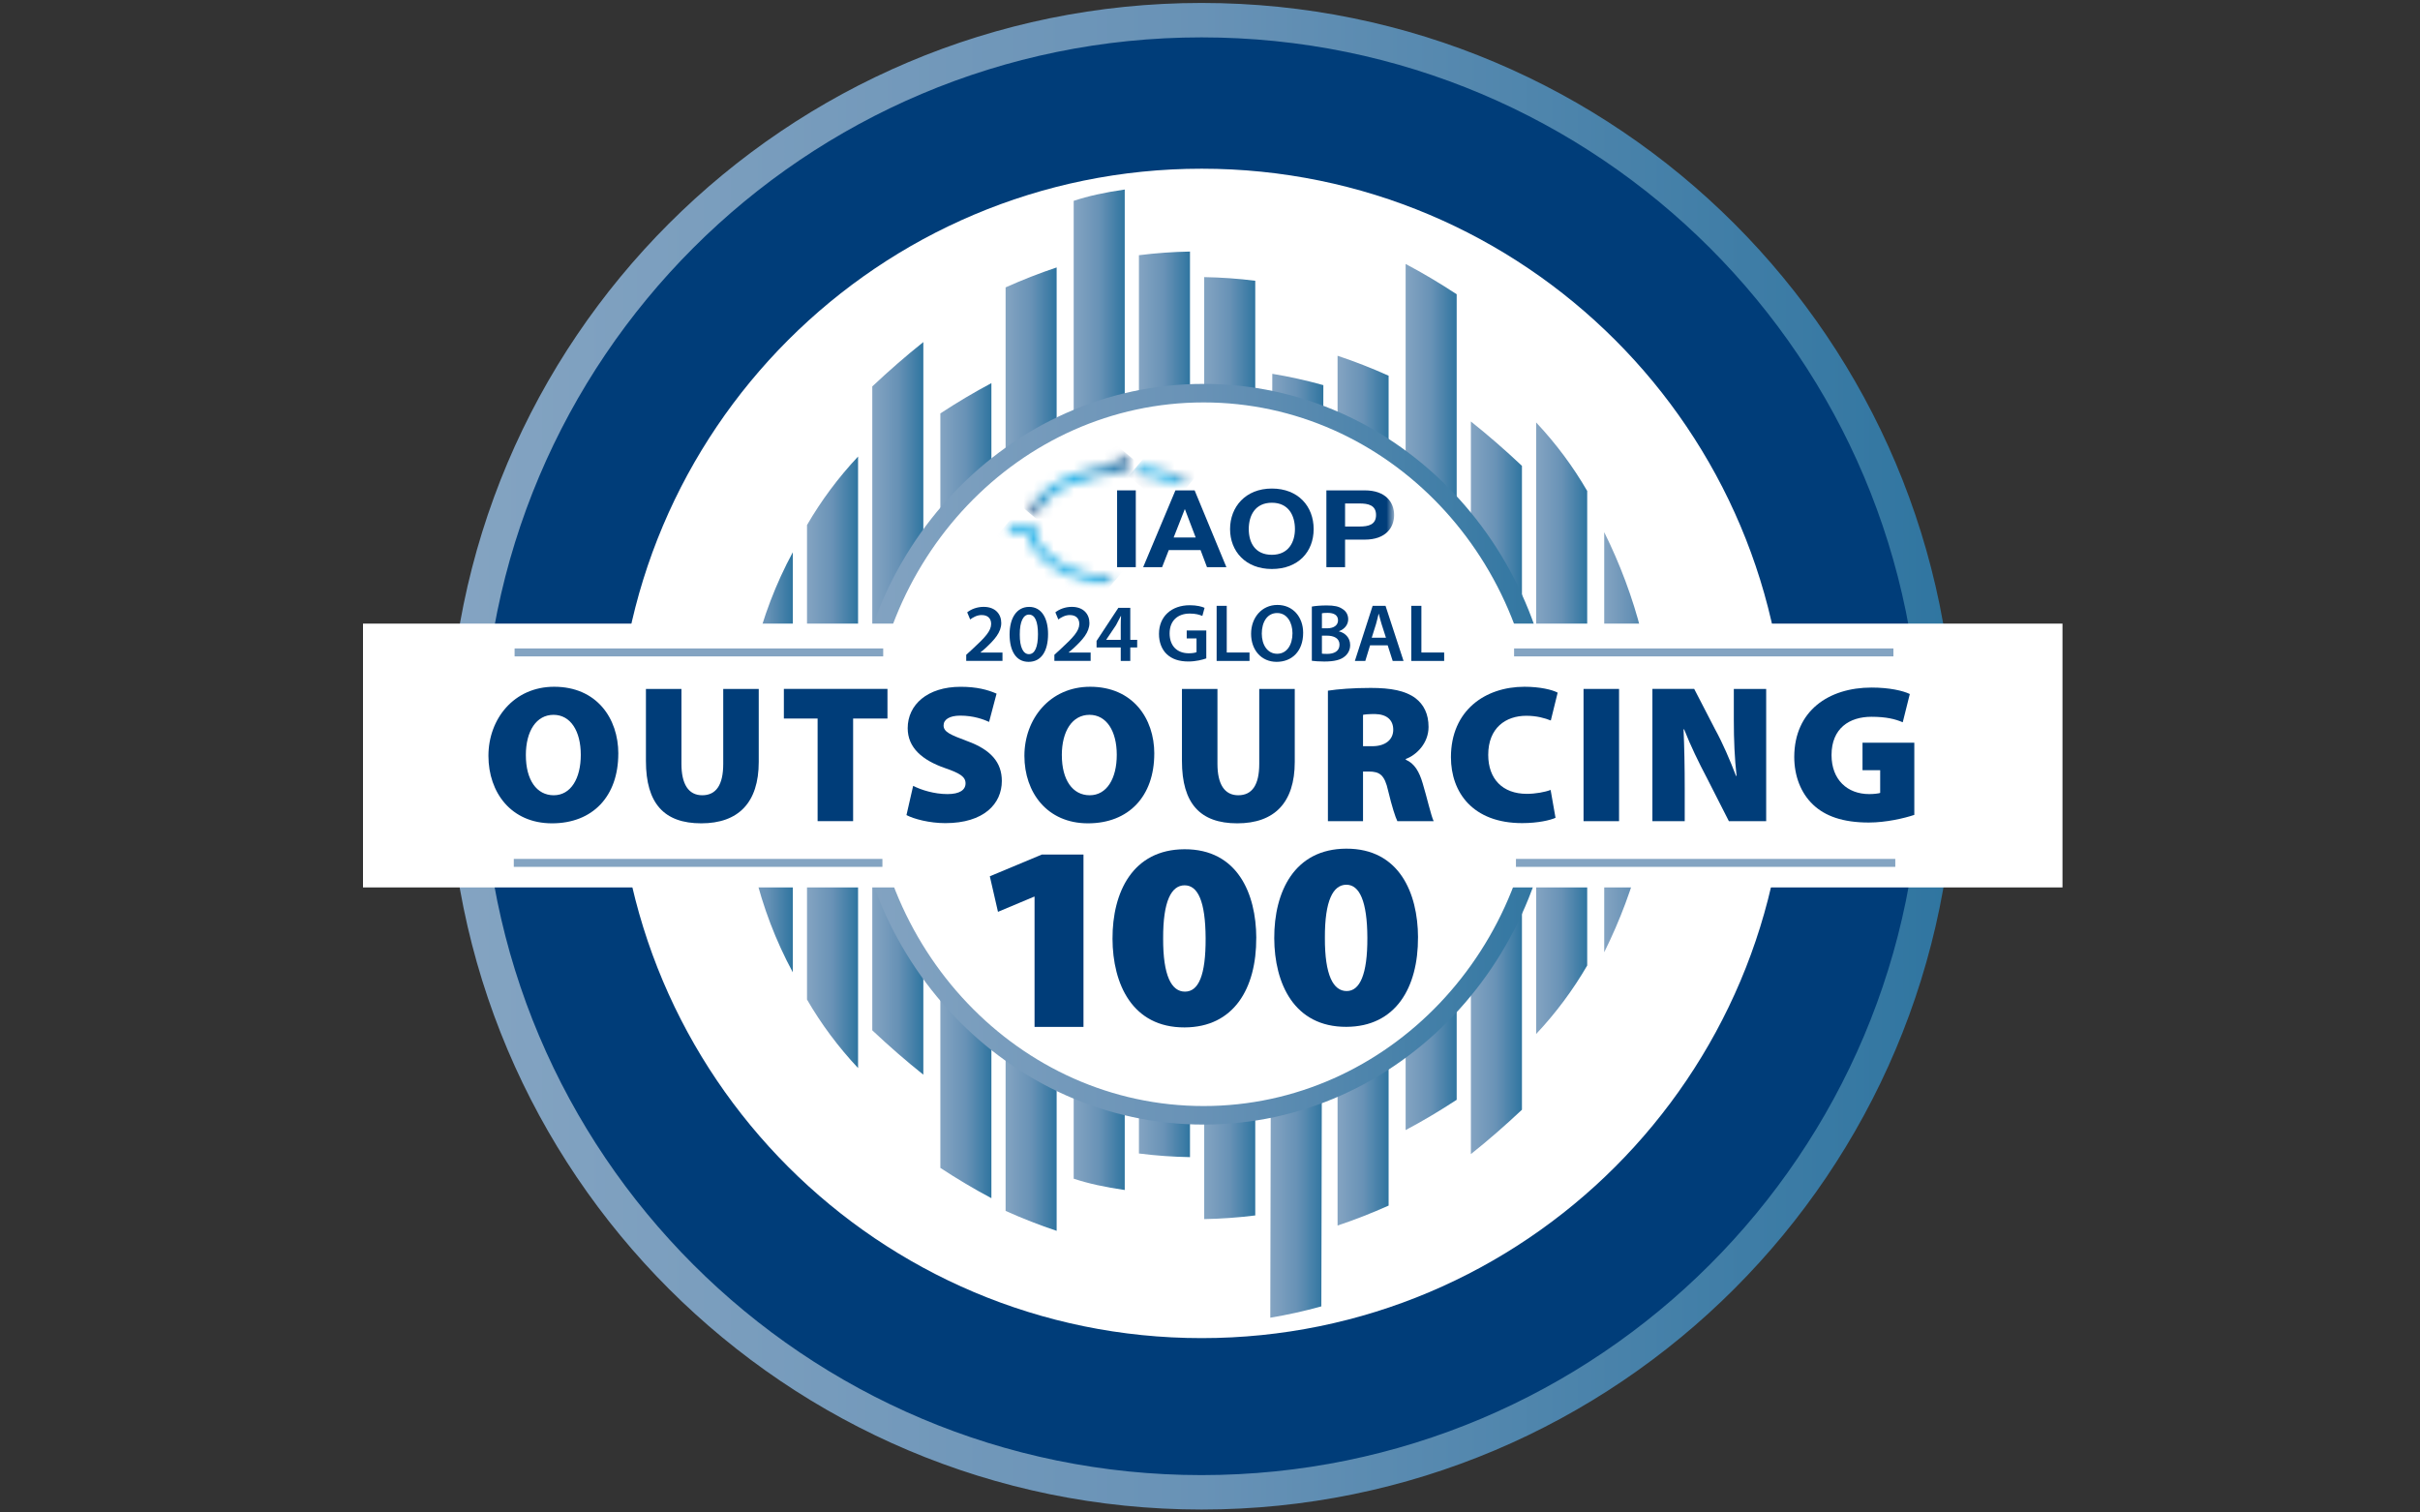 <svg width="240" height="150" viewBox="0 0 240 150" fill="none" xmlns="http://www.w3.org/2000/svg">
<rect x="0" y="0" width="240" height="150" fill="#333333" stroke="none"/>
<path d="M119.164 148C159.481 148 192.164 115.317 192.164 75C192.164 34.683 159.481 2 119.164 2C78.847 2 46.164 34.683 46.164 75C46.164 115.317 78.847 148 119.164 148Z" fill="#003D79" stroke="url(#paint0_linear_14694_147335)" stroke-width="3.414" stroke-miterlimit="10"/>
<path d="M119.174 132.707C151.2 132.707 177.162 106.745 177.162 74.719C177.162 42.693 151.2 16.731 119.174 16.731C87.148 16.731 61.186 42.693 61.186 74.719C61.186 106.745 87.148 132.707 119.174 132.707Z" fill="white"/>
<path d="M73.562 75.599C73.562 68.088 75.251 61.005 78.625 54.767V96.43C75.248 90.193 73.562 83.11 73.562 75.599Z" fill="url(#paint1_linear_14694_147335)"/>
<path d="M85.098 45.273V105.925C83.128 103.826 81.439 101.555 80.034 99.13V52.07C81.442 49.646 83.128 47.372 85.098 45.276V45.273Z" fill="url(#paint2_linear_14694_147335)"/>
<path d="M91.57 33.923V106.581C89.881 105.239 88.193 103.768 86.507 102.182V38.324C88.195 36.738 89.884 35.265 91.57 33.925V33.923Z" fill="url(#paint3_linear_14694_147335)"/>
<path d="M98.321 37.996V118.83C96.632 117.937 94.944 116.931 93.258 115.826V41C94.946 39.895 96.635 38.889 98.321 37.996Z" fill="url(#paint4_linear_14694_147335)"/>
<path d="M144.464 29.182V109.071C142.776 110.177 141.087 111.182 139.401 112.075V26.178C141.09 27.07 142.778 28.076 144.464 29.182Z" fill="url(#paint5_linear_14694_147335)"/>
<path d="M150.937 46.2V110.058C149.248 111.644 147.559 113.118 145.873 114.457V41.801C147.562 43.143 149.251 44.614 150.937 46.2Z" fill="url(#paint6_linear_14694_147335)"/>
<path d="M157.408 48.693V95.753C156 98.177 154.314 100.452 152.345 102.547V41.896C154.314 43.994 156.003 46.266 157.408 48.69V48.693Z" fill="url(#paint7_linear_14694_147335)"/>
<path d="M164.159 73.608C164.159 81.12 162.189 88.203 159.096 94.44V52.777C162.189 59.014 164.159 66.097 164.159 73.608Z" fill="url(#paint8_linear_14694_147335)"/>
<path d="M118.016 24.951V114.759C116.327 114.73 114.638 114.61 112.952 114.397V25.311C114.641 25.098 116.33 24.977 118.016 24.948V24.951Z" fill="url(#paint9_linear_14694_147335)"/>
<path d="M104.792 26.524V122.068C103.104 121.509 101.415 120.847 99.729 120.09V28.502C101.418 27.745 103.106 27.083 104.792 26.524Z" fill="url(#paint10_linear_14694_147335)"/>
<path d="M124.488 27.845V120.54C122.799 120.752 121.111 120.873 119.425 120.902V27.483C121.113 27.512 122.802 27.632 124.488 27.845Z" fill="url(#paint11_linear_14694_147335)"/>
<path d="M111.544 18.795V118.019C109.575 117.738 107.886 117.365 106.481 116.895V19.919C107.889 19.449 109.575 19.076 111.544 18.795Z" fill="url(#paint12_linear_14694_147335)"/>
<path d="M131.242 38.196L131.043 129.559C129.354 130.029 127.665 130.402 125.979 130.683L126.179 37.072C127.867 37.352 129.556 37.725 131.242 38.196Z" fill="url(#paint13_linear_14694_147335)"/>
<path d="M137.714 37.261V119.563C136.026 120.319 134.337 120.981 132.651 121.541V35.283C134.34 35.843 136.028 36.504 137.714 37.261Z" fill="url(#paint14_linear_14694_147335)"/>
<path d="M119.363 110.61C138.176 110.61 153.426 94.578 153.426 74.801C153.426 55.024 138.176 38.991 119.363 38.991C100.551 38.991 85.3 55.024 85.3 74.801C85.3 94.578 100.551 110.61 119.363 110.61Z" fill="white" stroke="url(#paint15_linear_14694_147335)" stroke-width="1.838" stroke-miterlimit="10"/>
<path d="M204.544 61.847H36V88.01H204.544V61.847Z" fill="white"/>
<mask id="mask0_14694_147335" style="mask-type:luminance" maskUnits="userSpaceOnUse" x="99" y="44" width="40" height="15">
<path d="M138.26 44.85H99.761V58.037H138.26V44.85Z" fill="white"/>
</mask>
<g mask="url(#mask0_14694_147335)">
<path d="M112.641 48.632H110.787V56.249H112.641V48.632Z" fill="#003D79"/>
<path d="M116.574 48.632H118.475L121.626 56.249H119.701L119.063 54.552H115.912L115.25 56.249H113.372L116.571 48.632H116.574ZM116.395 53.305H118.58L117.516 50.51H117.493L116.395 53.305Z" fill="#003D79"/>
<mask id="mask1_14694_147335" style="mask-type:luminance" maskUnits="userSpaceOnUse" x="98" y="44" width="43" height="15">
<path d="M140.02 44.52H98.355V58.313H140.02V44.52Z" fill="white"/>
</mask>
<g mask="url(#mask1_14694_147335)">
<path d="M126.134 48.451C128.745 48.451 130.279 50.211 130.279 52.472C130.279 54.733 128.742 56.43 126.134 56.43C123.526 56.43 121.99 54.67 121.99 52.472C121.99 50.274 123.524 48.451 126.134 48.451ZM126.134 55.022C127.799 55.022 128.424 53.743 128.424 52.472C128.424 51.138 127.799 49.859 126.134 49.859C124.469 49.859 123.844 51.138 123.844 52.472C123.844 53.806 124.469 55.022 126.134 55.022Z" fill="#003D79"/>
<path d="M131.542 48.632H135.345C137.446 48.632 138.26 49.837 138.26 51.075C138.26 52.312 137.446 53.517 135.345 53.517H133.396V56.248H131.542V48.632ZM133.396 52.217H134.838C135.7 52.217 136.467 52.046 136.467 51.075C136.467 50.103 135.7 49.932 134.838 49.932H133.396V52.214V52.217Z" fill="#003D79"/>
</g>
<mask id="mask2_14694_147335" style="mask-type:luminance" maskUnits="userSpaceOnUse" x="99" y="52" width="12" height="7">
<path d="M99.761 52.065V52.766H101.901C102.342 55.395 105.591 57.517 109.72 57.99C109.875 58.008 110.032 58.024 110.19 58.037V57.323C110.032 57.31 109.875 57.294 109.72 57.276C105.625 56.798 102.573 54.681 102.573 52.165V52.062H99.761V52.065Z" fill="white"/>
</mask>
<g mask="url(#mask2_14694_147335)">
<path d="M104.068 46.932L96.818 55.573L105.879 63.176L113.13 54.535L104.068 46.932Z" fill="url(#paint16_linear_14694_147335)"/>
</g>
<mask id="mask3_14694_147335" style="mask-type:luminance" maskUnits="userSpaceOnUse" x="112" y="46" width="7" height="2">
<path d="M112.708 46.397V47.009C114.11 47.127 115.403 47.435 116.513 47.886H118.068C116.626 47.038 114.764 46.463 112.708 46.295V46.397Z" fill="white"/>
</mask>
<g mask="url(#mask3_14694_147335)">
<path d="M114.924 43.657L111.925 47.23L115.855 50.527L118.853 46.954L114.924 43.657Z" fill="url(#paint17_linear_14694_147335)"/>
</g>
<mask id="mask4_14694_147335" style="mask-type:luminance" maskUnits="userSpaceOnUse" x="102" y="44" width="10" height="7">
<path d="M110.855 44.851V46.253C106.58 46.419 103.016 48.341 102.086 50.873H102.855C103.856 48.619 107.394 46.954 111.457 46.954H111.559V44.851H110.855Z" fill="white"/>
</mask>
<g mask="url(#mask4_14694_147335)">
<path d="M106.001 40.187L99.122 48.385L107.644 55.536L114.523 47.338L106.001 40.187Z" fill="url(#paint18_linear_14694_147335)"/>
</g>
</g>
<path d="M95.824 65.548V64.939L96.452 64.364C97.699 63.213 98.288 62.58 98.296 61.882C98.296 61.412 98.043 60.997 97.35 60.997C96.885 60.997 96.486 61.233 96.216 61.435L95.921 60.729C96.305 60.422 96.883 60.185 97.552 60.185C98.726 60.185 99.299 60.923 99.299 61.782C99.299 62.706 98.629 63.452 97.707 64.303L97.242 64.7V64.716H99.42V65.543H95.824V65.548Z" fill="#003D79"/>
<path d="M103.94 62.88C103.94 64.574 103.27 65.638 102.007 65.638C100.744 65.638 100.132 64.535 100.124 62.93C100.124 61.291 100.825 60.188 102.065 60.188C103.304 60.188 103.94 61.323 103.94 62.88ZM101.135 62.93C101.127 64.212 101.487 64.876 102.041 64.876C102.629 64.876 102.939 64.162 102.939 62.898C102.939 61.635 102.645 60.952 102.041 60.952C101.503 60.952 101.127 61.609 101.135 62.93Z" fill="#003D79"/>
<path d="M104.567 65.548V64.939L105.195 64.364C106.442 63.213 107.031 62.58 107.038 61.882C107.038 61.412 106.786 60.997 106.093 60.997C105.628 60.997 105.229 61.233 104.958 61.435L104.664 60.729C105.048 60.422 105.626 60.185 106.295 60.185C107.469 60.185 108.042 60.923 108.042 61.782C108.042 62.706 107.372 63.452 106.45 64.303L105.985 64.7V64.716H108.163V65.543H104.567V65.548Z" fill="#003D79"/>
<path d="M111.148 65.548V64.211H108.75V63.563L110.912 60.28H112.094V63.458H112.779V64.211H112.094V65.548H111.148ZM111.148 63.455V62.018C111.148 61.719 111.156 61.409 111.18 61.102H111.148C110.985 61.435 110.846 61.701 110.683 61.995L109.712 63.439L109.704 63.455H111.148Z" fill="#003D79"/>
<path d="M119.632 65.296C119.28 65.425 118.597 65.603 117.862 65.603C116.932 65.603 116.231 65.367 115.708 64.873C115.22 64.411 114.934 63.689 114.941 62.861C114.941 61.133 116.181 60.023 118.001 60.023C118.679 60.023 119.209 60.159 119.461 60.282L119.241 61.086C118.939 60.957 118.571 60.85 117.993 60.85C116.819 60.85 115.995 61.538 115.995 62.812C115.995 64.085 116.761 64.789 117.904 64.789C118.264 64.789 118.532 64.739 118.663 64.676V63.313H117.691V62.528H119.632V65.293V65.296Z" fill="#003D79"/>
<path d="M120.658 60.083H121.661V64.713H123.92V65.548H120.658V60.083Z" fill="#003D79"/>
<path d="M129.238 62.759C129.238 64.592 128.122 65.638 126.604 65.638C125.086 65.638 124.075 64.461 124.075 62.856C124.075 61.252 125.136 59.994 126.686 59.994C128.235 59.994 129.238 61.202 129.238 62.759ZM125.136 62.84C125.136 63.952 125.698 64.837 126.662 64.837C127.626 64.837 128.18 63.944 128.18 62.801C128.18 61.772 127.665 60.797 126.662 60.797C125.659 60.797 125.136 61.714 125.136 62.84Z" fill="#003D79"/>
<path d="M130.102 60.156C130.42 60.091 131.001 60.044 131.563 60.044C132.306 60.044 132.763 60.133 133.136 60.393C133.477 60.595 133.706 60.952 133.706 61.414C133.706 61.916 133.388 62.378 132.792 62.599V62.615C133.37 62.762 133.9 63.213 133.9 63.97C133.9 64.456 133.687 64.836 133.37 65.096C132.978 65.438 132.335 65.606 131.332 65.606C130.777 65.606 130.352 65.567 130.1 65.532V60.156H130.102ZM131.098 62.313H131.613C132.306 62.313 132.697 61.987 132.697 61.527C132.697 61.015 132.306 60.781 131.67 60.781C131.376 60.781 131.206 60.797 131.1 60.821V62.313H131.098ZM131.098 64.826C131.229 64.842 131.4 64.85 131.628 64.85C132.272 64.85 132.844 64.605 132.844 63.933C132.844 63.3 132.29 63.04 131.597 63.04H131.1V64.823L131.098 64.826Z" fill="#003D79"/>
<path d="M135.875 63.999L135.402 65.548H134.367L136.129 60.083H137.408L139.194 65.548H138.118L137.621 63.999H135.875ZM137.45 63.245L137.017 61.898C136.912 61.564 136.82 61.191 136.739 60.876H136.723C136.642 61.191 136.56 61.575 136.463 61.898L136.04 63.245H137.45Z" fill="#003D79"/>
<path d="M139.961 60.083H140.964V64.713H143.223V65.548H139.961V60.083Z" fill="#003D79"/>
<path d="M51.034 64.703H87.591" stroke="url(#paint19_linear_14694_147335)" stroke-width="0.788" stroke-miterlimit="10"/>
<path d="M150.158 64.703H187.777" stroke="url(#paint20_linear_14694_147335)" stroke-width="0.788" stroke-miterlimit="10"/>
<path d="M61.318 74.745C61.318 78.968 58.789 81.653 54.742 81.653C50.695 81.653 48.439 78.598 48.439 74.958C48.439 71.318 50.949 68.109 54.957 68.109C59.18 68.109 61.321 71.242 61.321 74.743L61.318 74.745ZM52.152 74.9C52.152 77.351 53.224 78.869 54.915 78.869C56.606 78.869 57.599 77.214 57.599 74.861C57.599 72.508 56.588 70.893 54.894 70.893C53.2 70.893 52.15 72.487 52.15 74.9H52.152Z" fill="#003D79"/>
<path d="M67.581 68.324V75.757C67.581 77.742 68.261 78.869 69.643 78.869C71.024 78.869 71.726 77.837 71.726 75.757V68.324H75.247V75.562C75.247 79.609 73.222 81.653 69.546 81.653C65.869 81.653 64.059 79.688 64.059 75.465V68.324H67.581Z" fill="#003D79"/>
<path d="M81.085 71.26H77.739V68.321H88.013V71.26H84.607V81.437H81.085V71.26Z" fill="#003D79"/>
<path d="M90.56 77.936C91.358 78.346 92.661 78.753 93.966 78.753C95.172 78.753 95.757 78.343 95.757 77.684C95.757 77.025 95.174 76.673 93.696 76.166C91.477 75.389 90.019 74.162 90.019 72.216C90.019 69.9 91.965 68.112 95.272 68.112C96.847 68.112 97.956 68.403 98.833 68.792L98.092 71.594C97.528 71.342 96.556 70.972 95.232 70.972C94.163 70.972 93.578 71.36 93.578 71.943C93.578 72.605 94.279 72.878 95.931 73.501C98.284 74.357 99.355 75.623 99.355 77.451C99.355 79.707 97.585 81.634 93.751 81.634C92.175 81.634 90.639 81.225 89.898 80.836L90.56 77.936Z" fill="#003D79"/>
<path d="M114.473 74.745C114.473 78.968 111.944 81.653 107.897 81.653C103.85 81.653 101.594 78.598 101.594 74.958C101.594 71.318 104.105 68.109 108.112 68.109C112.335 68.109 114.476 71.242 114.476 74.743H114.473V74.745ZM105.307 74.9C105.307 77.351 106.376 78.869 108.07 78.869C109.764 78.869 110.754 77.214 110.754 74.861C110.754 72.508 109.743 70.893 108.049 70.893C106.355 70.893 105.305 72.487 105.305 74.9H105.307Z" fill="#003D79"/>
<path d="M120.739 68.324V75.757C120.739 77.742 121.42 78.869 122.801 78.869C124.183 78.869 124.884 77.837 124.884 75.757V68.324H128.406V75.562C128.406 79.609 126.383 81.653 122.704 81.653C119.025 81.653 117.218 79.688 117.218 75.465V68.324H120.739Z" fill="#003D79"/>
<path d="M131.694 68.498C132.687 68.343 134.184 68.224 135.935 68.224C137.939 68.224 139.378 68.498 140.371 69.236C141.209 69.876 141.674 70.811 141.674 72.096C141.674 73.729 140.447 74.898 139.418 75.268V75.347C140.292 75.717 140.76 76.552 141.091 77.682C141.5 79.024 141.929 80.93 142.181 81.437H138.58C138.386 81.049 138.055 80.037 137.666 78.422C137.317 76.846 136.828 76.516 135.741 76.516H135.176V81.437H131.694V68.498ZM135.176 74.005H136.09C137.414 74.005 138.173 73.343 138.173 72.371C138.173 71.4 137.532 70.835 136.363 70.814C135.702 70.814 135.352 70.853 135.176 70.893V74.005Z" fill="#003D79"/>
<path d="M154.264 81.106C153.757 81.34 152.533 81.632 150.957 81.632C146.054 81.632 143.895 78.577 143.895 75.095C143.895 70.465 147.28 68.109 151.191 68.109C152.709 68.109 153.935 68.4 154.479 68.692L153.799 71.455C153.216 71.221 152.417 70.987 151.367 70.987C149.345 70.987 147.593 72.174 147.593 74.858C147.593 77.251 149.014 78.729 151.425 78.729C152.281 78.729 153.234 78.553 153.78 78.341L154.266 81.104H154.264V81.106Z" fill="#003D79"/>
<path d="M160.567 68.324V81.44H157.045V68.324H160.567Z" fill="#003D79"/>
<path d="M163.875 81.437V68.321H168.02L170.102 72.35C170.822 73.653 171.581 75.404 172.164 76.944H172.222C172.027 75.213 171.949 73.382 171.949 71.418V68.324H175.158V81.44H171.46L169.241 77.08C168.5 75.68 167.644 73.928 167.022 72.332H166.964C167.043 74.102 167.08 76.087 167.08 78.207V81.437H163.87H163.875Z" fill="#003D79"/>
<path d="M189.849 80.815C188.878 81.146 187.047 81.574 185.335 81.574C182.748 81.574 180.996 80.93 179.809 79.803C178.583 78.638 177.942 76.944 177.942 75.055C177.96 70.501 181.348 68.188 185.608 68.188C187.378 68.188 188.72 68.5 189.403 68.828L188.702 71.631C187.961 71.318 187.087 71.087 185.59 71.087C183.431 71.087 181.64 72.216 181.64 74.882C181.64 77.335 183.215 78.753 185.374 78.753C185.842 78.753 186.309 78.695 186.464 78.638V76.382H184.712V73.658H189.849V80.817V80.815Z" fill="#003D79"/>
<path d="M102.6 88.93H102.545L98.973 90.43L98.164 86.905L103.325 84.749H107.453V101.841H102.6V88.93Z" fill="#003D79"/>
<path d="M124.587 93.008C124.608 98.03 122.363 101.877 117.481 101.893C112.291 101.912 110.348 97.581 110.332 93.111C110.314 88.483 112.333 84.242 117.468 84.224C122.741 84.205 124.572 88.641 124.59 93.006H124.587V93.008ZM115.353 93.069C115.34 96.777 116.183 98.35 117.523 98.345C118.862 98.34 119.582 96.733 119.566 93.053C119.55 89.374 118.791 87.798 117.481 87.801C116.17 87.803 115.338 89.361 115.353 93.066V93.069Z" fill="#003D79"/>
<path d="M140.628 92.951C140.649 97.972 138.403 101.82 133.521 101.836C128.331 101.854 126.388 97.523 126.372 93.053C126.354 88.426 128.373 84.184 133.508 84.166C138.781 84.148 140.612 88.583 140.63 92.948H140.628V92.951ZM131.394 93.011C131.381 96.72 132.224 98.293 133.563 98.287C134.847 98.282 135.622 96.675 135.606 92.996C135.593 89.392 134.831 87.74 133.521 87.743C132.21 87.748 131.378 89.303 131.394 93.009V93.011Z" fill="#003D79"/>
<path d="M50.955 85.576H87.512" stroke="url(#paint21_linear_14694_147335)" stroke-width="0.788" stroke-miterlimit="10"/>
<path d="M150.343 85.576H187.962" stroke="url(#paint22_linear_14694_147335)" stroke-width="0.788" stroke-miterlimit="10"/>
<defs>
<linearGradient id="paint0_linear_14694_147335" x1="44.457" y1="75" x2="193.871" y2="75" gradientUnits="userSpaceOnUse">
<stop stop-color="#84A4C2"/>
<stop offset="0.5" stop-color="#6892B6"/>
<stop offset="1" stop-color="#2F75A0"/>
</linearGradient>
<linearGradient id="paint1_linear_14694_147335" x1="73.562" y1="75.599" x2="78.625" y2="75.599" gradientUnits="userSpaceOnUse">
<stop stop-color="#84A4C2"/>
<stop offset="0.5" stop-color="#6892B6"/>
<stop offset="1" stop-color="#2F75A0"/>
</linearGradient>
<linearGradient id="paint2_linear_14694_147335" x1="80.034" y1="75.599" x2="85.098" y2="75.599" gradientUnits="userSpaceOnUse">
<stop stop-color="#84A4C2"/>
<stop offset="0.5" stop-color="#6892B6"/>
<stop offset="1" stop-color="#2F75A0"/>
</linearGradient>
<linearGradient id="paint3_linear_14694_147335" x1="86.507" y1="70.252" x2="91.57" y2="70.252" gradientUnits="userSpaceOnUse">
<stop stop-color="#84A4C2"/>
<stop offset="0.5" stop-color="#6892B6"/>
<stop offset="1" stop-color="#2F75A0"/>
</linearGradient>
<linearGradient id="paint4_linear_14694_147335" x1="93.258" y1="78.412" x2="98.321" y2="78.412" gradientUnits="userSpaceOnUse">
<stop stop-color="#84A4C2"/>
<stop offset="0.5" stop-color="#6892B6"/>
<stop offset="1" stop-color="#2F75A0"/>
</linearGradient>
<linearGradient id="paint5_linear_14694_147335" x1="139.401" y1="69.125" x2="144.464" y2="69.125" gradientUnits="userSpaceOnUse">
<stop stop-color="#84A4C2"/>
<stop offset="0.5" stop-color="#6892B6"/>
<stop offset="1" stop-color="#2F75A0"/>
</linearGradient>
<linearGradient id="paint6_linear_14694_147335" x1="145.873" y1="78.128" x2="150.937" y2="78.128" gradientUnits="userSpaceOnUse">
<stop stop-color="#84A4C2"/>
<stop offset="0.5" stop-color="#6892B6"/>
<stop offset="1" stop-color="#2F75A0"/>
</linearGradient>
<linearGradient id="paint7_linear_14694_147335" x1="152.345" y1="72.222" x2="157.408" y2="72.222" gradientUnits="userSpaceOnUse">
<stop stop-color="#84A4C2"/>
<stop offset="0.5" stop-color="#6892B6"/>
<stop offset="1" stop-color="#2F75A0"/>
</linearGradient>
<linearGradient id="paint8_linear_14694_147335" x1="159.096" y1="73.608" x2="164.159" y2="73.608" gradientUnits="userSpaceOnUse">
<stop stop-color="#84A4C2"/>
<stop offset="0.5" stop-color="#6892B6"/>
<stop offset="1" stop-color="#2F75A0"/>
</linearGradient>
<linearGradient id="paint9_linear_14694_147335" x1="112.952" y1="69.853" x2="118.016" y2="69.853" gradientUnits="userSpaceOnUse">
<stop stop-color="#84A4C2"/>
<stop offset="0.5" stop-color="#6892B6"/>
<stop offset="1" stop-color="#2F75A0"/>
</linearGradient>
<linearGradient id="paint10_linear_14694_147335" x1="99.729" y1="74.296" x2="104.792" y2="74.296" gradientUnits="userSpaceOnUse">
<stop stop-color="#84A4C2"/>
<stop offset="0.5" stop-color="#6892B6"/>
<stop offset="1" stop-color="#2F75A0"/>
</linearGradient>
<linearGradient id="paint11_linear_14694_147335" x1="119.425" y1="74.191" x2="124.488" y2="74.191" gradientUnits="userSpaceOnUse">
<stop stop-color="#84A4C2"/>
<stop offset="0.5" stop-color="#6892B6"/>
<stop offset="1" stop-color="#2F75A0"/>
</linearGradient>
<linearGradient id="paint12_linear_14694_147335" x1="106.481" y1="68.406" x2="111.544" y2="68.406" gradientUnits="userSpaceOnUse">
<stop stop-color="#84A4C2"/>
<stop offset="0.5" stop-color="#6892B6"/>
<stop offset="1" stop-color="#2F75A0"/>
</linearGradient>
<linearGradient id="paint13_linear_14694_147335" x1="125.979" y1="83.877" x2="131.242" y2="83.877" gradientUnits="userSpaceOnUse">
<stop stop-color="#84A4C2"/>
<stop offset="0.5" stop-color="#6892B6"/>
<stop offset="1" stop-color="#2F75A0"/>
</linearGradient>
<linearGradient id="paint14_linear_14694_147335" x1="132.651" y1="78.412" x2="137.714" y2="78.412" gradientUnits="userSpaceOnUse">
<stop stop-color="#84A4C2"/>
<stop offset="0.5" stop-color="#6892B6"/>
<stop offset="1" stop-color="#2F75A0"/>
</linearGradient>
<linearGradient id="paint15_linear_14694_147335" x1="84.381" y1="74.801" x2="154.345" y2="74.801" gradientUnits="userSpaceOnUse">
<stop stop-color="#84A4C2"/>
<stop offset="0.5" stop-color="#6892B6"/>
<stop offset="1" stop-color="#2F75A0"/>
</linearGradient>
<linearGradient id="paint16_linear_14694_147335" x1="101.332" y1="59.392" x2="108.565" y2="50.771" gradientUnits="userSpaceOnUse">
<stop stop-color="#00407C"/>
<stop offset="0.04" stop-color="#003D79"/>
<stop offset="0.09" stop-color="#005C99"/>
<stop offset="0.15" stop-color="#0076B4"/>
<stop offset="0.22" stop-color="#008AC9"/>
<stop offset="0.29" stop-color="#0098D8"/>
<stop offset="0.38" stop-color="#00A1E1"/>
<stop offset="0.51" stop-color="#00A4E4"/>
<stop offset="1" stop-color="#003D79"/>
</linearGradient>
<linearGradient id="paint17_linear_14694_147335" x1="113.857" y1="48.906" x2="116.842" y2="45.348" gradientUnits="userSpaceOnUse">
<stop stop-color="#00407C"/>
<stop offset="0.04" stop-color="#003D79"/>
<stop offset="0.09" stop-color="#005C99"/>
<stop offset="0.15" stop-color="#0076B4"/>
<stop offset="0.22" stop-color="#008AC9"/>
<stop offset="0.29" stop-color="#0098D8"/>
<stop offset="0.38" stop-color="#00A1E1"/>
<stop offset="0.51" stop-color="#00A4E4"/>
<stop offset="1" stop-color="#003D79"/>
</linearGradient>
<linearGradient id="paint18_linear_14694_147335" x1="103.382" y1="51.916" x2="110.25" y2="43.73" gradientUnits="userSpaceOnUse">
<stop stop-color="#00407C"/>
<stop offset="0.04" stop-color="#003D79"/>
<stop offset="0.09" stop-color="#005C99"/>
<stop offset="0.15" stop-color="#0076B4"/>
<stop offset="0.22" stop-color="#008AC9"/>
<stop offset="0.29" stop-color="#0098D8"/>
<stop offset="0.38" stop-color="#00A1E1"/>
<stop offset="0.51" stop-color="#00A4E4"/>
<stop offset="1" stop-color="#003D79"/>
</linearGradient>
<linearGradient id="paint19_linear_14694_147335" x1="-nan" y1="-nan" x2="-nan" y2="-nan" gradientUnits="userSpaceOnUse">
<stop stop-color="#84A4C2"/>
<stop offset="0.5" stop-color="#6892B6"/>
<stop offset="1" stop-color="#2F75A0"/>
</linearGradient>
<linearGradient id="paint20_linear_14694_147335" x1="-nan" y1="-nan" x2="-nan" y2="-nan" gradientUnits="userSpaceOnUse">
<stop stop-color="#84A4C2"/>
<stop offset="0.5" stop-color="#6892B6"/>
<stop offset="1" stop-color="#2F75A0"/>
</linearGradient>
<linearGradient id="paint21_linear_14694_147335" x1="-nan" y1="-nan" x2="-nan" y2="-nan" gradientUnits="userSpaceOnUse">
<stop stop-color="#84A4C2"/>
<stop offset="0.5" stop-color="#6892B6"/>
<stop offset="1" stop-color="#2F75A0"/>
</linearGradient>
<linearGradient id="paint22_linear_14694_147335" x1="-nan" y1="-nan" x2="-nan" y2="-nan" gradientUnits="userSpaceOnUse">
<stop stop-color="#84A4C2"/>
<stop offset="0.5" stop-color="#6892B6"/>
<stop offset="1" stop-color="#2F75A0"/>
</linearGradient>
</defs>
</svg>
